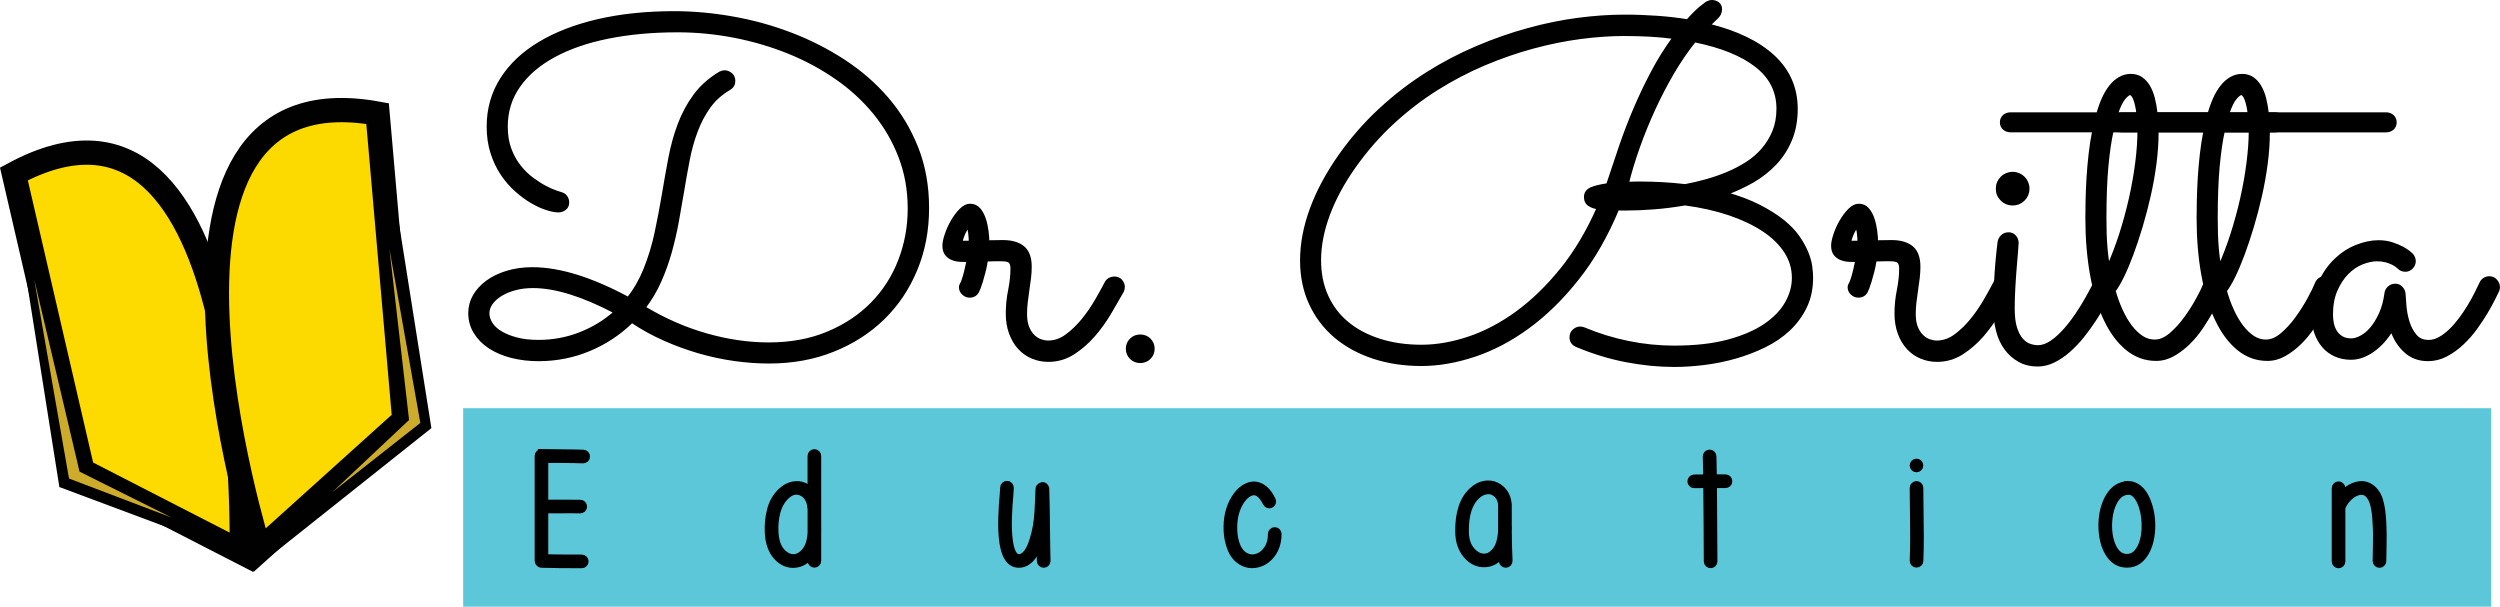 <?xml version="1.0" encoding="utf-8"?>
<!-- Generator: Adobe Illustrator 27.7.0, SVG Export Plug-In . SVG Version: 6.00 Build 0)  -->
<svg version="1.1" xmlns="http://www.w3.org/2000/svg" xmlns:xlink="http://www.w3.org/1999/xlink" x="0px" y="0px"
	 viewBox="0 0 685.16 166.26" enable-background="new 0 0 685.16 166.26" xml:space="preserve">
<g id="Layer_1">
	<g>
		<path stroke="#000000" stroke-miterlimit="10" d="M184.73,3.56c5.23,0,10.57,0.48,16.01,1.44c5.44,0.96,10.74,2.41,15.88,4.37
			c5.15,1.96,9.99,4.41,14.54,7.37c4.55,2.96,8.53,6.41,11.93,10.37c3.4,3.96,6.09,8.42,8.07,13.4c1.98,4.98,2.97,10.48,2.97,16.52
			c0,6.04-1.06,11.63-3.19,16.78c-2.13,5.15-5.1,9.59-8.93,13.33c-3.83,3.74-8.4,6.68-13.72,8.8c-5.32,2.13-11.16,3.19-17.54,3.19
			c-3.02,0-6.15-0.22-9.38-0.67c-3.23-0.45-6.46-1.14-9.7-2.07c-3.23-0.94-6.41-2.09-9.54-3.48c-3.13-1.38-6.11-3.03-8.96-4.94
			c-3.36,3.32-7.24,5.9-11.64,7.75c-4.4,1.85-9.05,2.77-13.94,2.77c-2.64,0-5.1-0.3-7.4-0.89c-2.3-0.59-4.29-1.45-5.96-2.55
			c-1.68-1.11-3-2.45-3.96-4.02c-0.96-1.57-1.44-3.32-1.44-5.23c0-1.66,0.41-3.21,1.24-4.66c0.83-1.44,2-2.72,3.51-3.83
			c1.51-1.11,3.32-1.98,5.42-2.62c2.1-0.64,4.41-0.96,6.92-0.96c7.4,0,16.16,2.72,26.28,8.17c1.87-2.34,3.4-4.98,4.59-7.91
			c1.32-3.27,2.35-6.64,3.09-10.11c0.74-3.47,1.4-6.92,1.98-10.37s1.17-6.8,1.79-10.08c0.62-3.27,1.47-6.36,2.55-9.25
			c1.08-2.89,2.51-5.54,4.27-7.94c1.76-2.4,4.07-4.45,6.92-6.16c0.42-0.21,0.81-0.32,1.15-0.32c0.59,0,1.16,0.21,1.69,0.64
			c0.53,0.43,0.8,1.02,0.8,1.79c0,0.89-0.4,1.57-1.21,2.04c-2.25,1.32-4.09,2.97-5.52,4.94c-1.43,1.98-2.61,4.2-3.54,6.67
			c-0.94,2.47-1.68,5.12-2.23,7.97c-0.55,2.85-1.08,5.83-1.59,8.93c-0.43,2.55-0.89,5.22-1.4,8.01c-0.51,2.79-1.15,5.55-1.91,8.29
			c-0.77,2.74-1.73,5.42-2.9,8.04c-1.17,2.62-2.61,5.03-4.31,7.24c0.08,0.04,0.14,0.07,0.16,0.1c0.02,0.02,0.07,0.05,0.16,0.1
			c5.4,3.23,11.01,5.68,16.84,7.34c5.83,1.66,11.52,2.49,17.1,2.49c6.04,0,11.45-1,16.23-3c4.78-2,8.84-4.69,12.15-8.07
			c3.32-3.38,5.85-7.32,7.59-11.83c1.74-4.51,2.62-9.27,2.62-14.29c0-5.1-0.85-9.86-2.55-14.26c-1.7-4.4-4.03-8.41-6.99-12.02
			c-2.96-3.61-6.46-6.83-10.53-9.63c-4.06-2.81-8.44-5.16-13.14-7.05c-4.7-1.89-9.63-3.34-14.8-4.34c-5.17-1-10.35-1.5-15.53-1.5
			c-6.98,0-13.34,0.59-19.11,1.75c-5.76,1.17-10.72,2.88-14.86,5.14c-4.15,2.25-7.37,5.02-9.66,8.29c-2.3,3.28-3.44,7-3.44,11.16
			c0,2.38,0.35,4.49,1.05,6.32c0.7,1.83,1.59,3.41,2.68,4.75c1.08,1.34,2.26,2.48,3.54,3.41c1.28,0.94,2.47,1.69,3.57,2.26
			c1.11,0.57,2.05,0.99,2.84,1.24c0.79,0.25,1.24,0.4,1.37,0.45c0.55,0.13,0.99,0.42,1.31,0.86c0.32,0.45,0.48,0.95,0.48,1.5
			c0,0.72-0.25,1.28-0.77,1.66c-0.51,0.38-1.06,0.57-1.66,0.57c-0.85,0-1.91-0.2-3.19-0.61c-1.28-0.4-2.63-1.02-4.05-1.85
			c-1.43-0.83-2.85-1.87-4.27-3.13c-1.43-1.25-2.71-2.73-3.86-4.43c-1.15-1.7-2.07-3.64-2.77-5.8s-1.05-4.57-1.05-7.21
			c0-4.81,1.22-9.13,3.67-12.98c2.44-3.85,5.9-7.11,10.37-9.79c4.47-2.68,9.81-4.74,16.04-6.19C170.2,4.29,177.12,3.56,184.73,3.56z
			 M168.78,85.53c-4.42-2.34-8.53-4.1-12.31-5.29c-3.79-1.19-7.25-1.79-10.4-1.79c-1.79,0-3.44,0.2-4.94,0.61
			c-1.51,0.4-2.82,0.95-3.92,1.63c-1.11,0.68-1.98,1.47-2.62,2.36c-0.64,0.89-0.96,1.83-0.96,2.81c0,0.94,0.29,1.87,0.86,2.81
			s1.45,1.76,2.62,2.49c1.17,0.72,2.63,1.32,4.37,1.79c1.74,0.47,3.78,0.7,6.12,0.7c4,0,7.81-0.71,11.45-2.14
			S165.93,88.09,168.78,85.53z"/>
		<path stroke="#000000" stroke-miterlimit="10" d="M270.27,71.18c-0.17,1.15-0.38,2.22-0.64,3.22c-0.26,1-0.5,1.87-0.73,2.62
			c-0.23,0.74-0.44,1.35-0.61,1.82c-0.17,0.47-0.28,0.72-0.32,0.77c-0.43,0.98-1.17,1.47-2.23,1.47c-0.6,0-1.15-0.22-1.66-0.67
			c-0.51-0.45-0.77-1.01-0.77-1.69c0-0.26,0.04-0.45,0.13-0.57c0.08-0.13,0.21-0.38,0.38-0.77c0.17-0.38,0.38-1.02,0.64-1.91
			c0.25-0.89,0.57-2.27,0.96-4.15c-0.72,0-1.47-0.02-2.23-0.06c-0.77-0.04-1.48-0.19-2.14-0.45s-1.2-0.66-1.63-1.21
			c-0.42-0.55-0.64-1.32-0.64-2.3c0-0.72,0.2-1.7,0.61-2.93c0.4-1.23,0.95-2.45,1.63-3.64c0.68-1.19,1.45-2.22,2.3-3.09
			c0.85-0.87,1.7-1.31,2.55-1.31c0.98,0,1.77,0.36,2.39,1.08c0.62,0.72,1.09,1.61,1.44,2.65c0.34,1.04,0.58,2.14,0.73,3.29
			c0.15,1.15,0.22,2.15,0.22,3c0.72,0,1.44-0.01,2.14-0.03c0.7-0.02,1.37-0.03,2.01-0.03c2.42,0,4.27,0.53,5.55,1.59
			c1.28,1.06,1.91,2.81,1.91,5.23c0,0.98-0.06,2-0.19,3.06c-0.13,1.06-0.28,2.16-0.45,3.29c-0.17,1.13-0.32,2.24-0.45,3.35
			c-0.13,1.11-0.19,2.19-0.19,3.25c0,1.53,0.21,2.8,0.64,3.79c0.42,1,0.96,1.8,1.59,2.39c0.64,0.6,1.32,1.01,2.04,1.24
			c0.72,0.23,1.38,0.35,1.98,0.35c1.83,0,3.55-0.59,5.17-1.79c1.62-1.19,3.1-2.63,4.47-4.31c1.36-1.68,2.58-3.46,3.67-5.33
			c1.08-1.87,1.99-3.51,2.71-4.91c0.21-0.38,0.51-0.68,0.89-0.89c0.38-0.21,0.79-0.32,1.21-0.32c0.77,0,1.36,0.25,1.79,0.73
			c0.42,0.49,0.64,1.03,0.64,1.63c0,0.43-0.09,0.81-0.26,1.15c-0.98,1.74-2.12,3.71-3.41,5.9c-1.3,2.19-2.77,4.24-4.43,6.16
			c-1.66,1.91-3.52,3.53-5.58,4.85c-2.06,1.32-4.33,1.98-6.79,1.98c-1.53,0-2.98-0.29-4.34-0.86c-1.36-0.57-2.54-1.4-3.54-2.49
			c-1-1.08-1.8-2.42-2.39-4.02c-0.6-1.59-0.89-3.39-0.89-5.39c0-2.13,0.21-4.24,0.64-6.35c0.42-2.11,0.64-4.11,0.64-6.03
			c0-0.81-0.18-1.41-0.54-1.82c-0.36-0.4-1.16-0.61-2.39-0.61c-0.6,0-1.24,0-1.95,0S271.08,71.14,270.27,71.18z M266,66.46
			c0-0.3-0.01-0.69-0.03-1.18c-0.02-0.49-0.06-0.97-0.13-1.44c-0.06-0.47-0.15-0.87-0.25-1.21c-0.11-0.34-0.22-0.51-0.35-0.51
			c-0.13,0-0.29,0.16-0.48,0.48c-0.19,0.32-0.39,0.7-0.61,1.15c-0.21,0.45-0.4,0.92-0.57,1.44c-0.17,0.51-0.3,0.94-0.38,1.28H266z"
			/>
		<path stroke="#000000" stroke-miterlimit="10" d="M315.95,95.55c0,0.98-0.33,1.8-0.99,2.46c-0.66,0.66-1.48,0.99-2.46,0.99
			c-0.98,0-1.8-0.33-2.46-0.99c-0.66-0.66-0.99-1.48-0.99-2.46c0-0.94,0.33-1.73,0.99-2.39c0.66-0.66,1.48-0.99,2.46-0.99
			c0.98,0,1.8,0.33,2.46,0.99C315.62,93.82,315.95,94.61,315.95,95.55z"/>
		<path stroke="#000000" stroke-miterlimit="10" d="M472.75,53.06c3.66,1.02,6.77,2.19,9.34,3.51c2.57,1.32,4.74,2.69,6.51,4.11
			c1.76,1.43,3.16,2.88,4.18,4.37c1.02,1.49,1.81,2.91,2.36,4.27c0.55,1.36,0.9,2.63,1.05,3.8c0.15,1.17,0.22,2.16,0.22,2.97
			c0,2.98-0.56,5.63-1.69,7.97s-2.65,4.4-4.56,6.19s-4.14,3.3-6.67,4.53c-2.53,1.23-5.18,2.24-7.94,3.03
			c-2.77,0.79-5.59,1.36-8.48,1.72c-2.89,0.36-5.64,0.54-8.23,0.54c-4.21,0-8.56-0.43-13.04-1.28c-4.49-0.85-9.03-2.23-13.62-4.15
			c-1.02-0.42-1.53-1.17-1.53-2.23c0-0.72,0.25-1.31,0.77-1.75c0.51-0.45,1.06-0.67,1.66-0.67c0.3,0,0.62,0.06,0.96,0.19
			c3.96,1.66,8.02,2.91,12.19,3.76c4.17,0.85,8.36,1.28,12.57,1.28c5.74,0,10.67-0.55,14.8-1.66c4.12-1.11,7.52-2.56,10.18-4.37
			c2.66-1.81,4.62-3.85,5.9-6.12c1.28-2.27,1.91-4.58,1.91-6.92c0-2.59-0.71-5-2.14-7.21c-1.43-2.21-3.45-4.19-6.06-5.93
			c-2.62-1.74-5.75-3.23-9.41-4.47c-3.66-1.23-7.72-2.15-12.18-2.74c-2.94,0.51-5.79,0.87-8.55,1.08c-2.76,0.21-5.32,0.32-7.65,0.32
			h-1.47c-0.3,0-0.57-0.02-0.83-0.06c-3.06,7.36-6.71,13.72-10.94,19.07c-4.23,5.36-8.74,9.79-13.52,13.3
			c-4.78,3.51-9.7,6.1-14.74,7.78s-9.88,2.52-14.51,2.52c-4.81,0-9.22-0.67-13.24-2.01c-4.02-1.34-7.47-3.24-10.37-5.71
			c-2.89-2.47-5.15-5.45-6.76-8.96c-1.62-3.51-2.42-7.43-2.42-11.77c0-4.51,0.88-9.18,2.65-14c1.76-4.83,4.39-9.73,7.88-14.7
			c3.32-4.68,7-8.88,11.04-12.6c4.04-3.72,8.28-6.99,12.73-9.79c4.44-2.81,9.03-5.21,13.75-7.21c4.72-2,9.41-3.64,14.07-4.91
			c4.66-1.28,9.21-2.2,13.65-2.78c4.44-0.57,8.62-0.86,12.54-0.86c3.19,0,6.23,0.11,9.12,0.32c2.89,0.21,5.66,0.53,8.29,0.96
			c1.53-1.7,2.76-2.92,3.7-3.67c0.94-0.74,1.47-1.16,1.6-1.24c0.51-0.26,0.96-0.38,1.34-0.38c0.6,0,1.13,0.17,1.59,0.51
			c0.47,0.34,0.7,0.83,0.7,1.47c0,0.85-0.3,1.56-0.89,2.14s-1.4,1.35-2.42,2.33c7.78,1.91,13.74,4.8,17.86,8.64
			c4.12,3.85,6.19,8.6,6.19,14.26c0,3.1-0.51,5.89-1.53,8.36c-1.02,2.47-2.41,4.64-4.18,6.51c-1.76,1.87-3.83,3.5-6.19,4.88
			C477.88,50.97,475.38,52.13,472.75,53.06z M458.97,10.2c-2.17-0.3-4.4-0.51-6.7-0.64c-2.29-0.13-4.7-0.19-7.21-0.19
			c-3.74,0-7.72,0.28-11.93,0.83c-4.21,0.55-8.53,1.43-12.95,2.62c-4.42,1.19-8.88,2.73-13.36,4.62c-4.49,1.89-8.85,4.17-13.08,6.83
			c-4.23,2.66-8.26,5.75-12.09,9.28c-3.83,3.53-7.31,7.51-10.46,11.93c-3.19,4.51-5.59,8.95-7.21,13.33
			c-1.62,4.38-2.42,8.55-2.42,12.5c0,3.7,0.67,7.02,2.01,9.95c1.34,2.93,3.24,5.41,5.71,7.43c2.47,2.02,5.42,3.57,8.87,4.66
			c3.44,1.08,7.25,1.63,11.42,1.63c4.17,0,8.51-0.75,13.01-2.26c4.51-1.51,8.91-3.83,13.2-6.95c4.29-3.13,8.38-7.08,12.25-11.87
			c3.87-4.78,7.25-10.47,10.14-17.06c-0.77,0-1.55-0.22-2.36-0.67c-0.81-0.45-1.21-1.16-1.21-2.14c0-1.02,0.49-1.75,1.47-2.2
			c0.98-0.45,2.51-0.82,4.59-1.12c1.15-3.49,2.32-6.97,3.51-10.46c1.19-3.49,2.51-6.93,3.96-10.33c1.45-3.4,3.04-6.75,4.79-10.05
			C454.65,16.57,456.67,13.34,458.97,10.2z M461.84,50.96c1.87-0.34,3.79-0.79,5.77-1.34c1.98-0.55,3.91-1.22,5.81-2.01
			c1.89-0.79,3.69-1.72,5.39-2.81s3.18-2.36,4.43-3.83c1.25-1.47,2.25-3.11,3-4.94c0.74-1.83,1.12-3.91,1.12-6.25
			c0-4.76-1.98-8.7-5.93-11.8c-3.96-3.1-9.63-5.4-17.03-6.89c-2.13,2.64-4.12,5.55-6,8.74c-1.87,3.19-3.59,6.5-5.17,9.92
			c-1.57,3.42-2.99,6.89-4.24,10.4c-1.25,3.51-2.29,6.9-3.09,10.17c0.85-0.04,1.64-0.06,2.36-0.06c0.72,0,1.34,0,1.85,0
			c1.66,0,3.46,0.05,5.42,0.16C457.48,50.52,459.59,50.7,461.84,50.96z"/>
		<path stroke="#000000" stroke-miterlimit="10" d="M513.83,71.18c-0.17,1.15-0.38,2.22-0.64,3.22c-0.25,1-0.5,1.87-0.73,2.62
			c-0.23,0.74-0.44,1.35-0.61,1.82c-0.17,0.47-0.28,0.72-0.32,0.77c-0.43,0.98-1.17,1.47-2.23,1.47c-0.6,0-1.15-0.22-1.66-0.67
			c-0.51-0.45-0.77-1.01-0.77-1.69c0-0.26,0.04-0.45,0.13-0.57c0.08-0.13,0.21-0.38,0.38-0.77c0.17-0.38,0.38-1.02,0.64-1.91
			c0.25-0.89,0.57-2.27,0.96-4.15c-0.72,0-1.47-0.02-2.23-0.06c-0.77-0.04-1.48-0.19-2.14-0.45s-1.2-0.66-1.63-1.21
			c-0.42-0.55-0.64-1.32-0.64-2.3c0-0.72,0.2-1.7,0.61-2.93c0.4-1.23,0.95-2.45,1.63-3.64c0.68-1.19,1.45-2.22,2.3-3.09
			c0.85-0.87,1.7-1.31,2.55-1.31c0.98,0,1.78,0.36,2.39,1.08c0.62,0.72,1.09,1.61,1.44,2.65c0.34,1.04,0.58,2.14,0.73,3.29
			c0.15,1.15,0.22,2.15,0.22,3c0.72,0,1.44-0.01,2.14-0.03c0.7-0.02,1.37-0.03,2.01-0.03c2.42,0,4.27,0.53,5.55,1.59
			c1.28,1.06,1.91,2.81,1.91,5.23c0,0.98-0.06,2-0.19,3.06c-0.13,1.06-0.28,2.16-0.45,3.29c-0.17,1.13-0.32,2.24-0.45,3.35
			c-0.13,1.11-0.19,2.19-0.19,3.25c0,1.53,0.21,2.8,0.64,3.79c0.42,1,0.96,1.8,1.59,2.39c0.64,0.6,1.32,1.01,2.04,1.24
			c0.72,0.23,1.38,0.35,1.98,0.35c1.83,0,3.55-0.59,5.17-1.79c1.62-1.19,3.1-2.63,4.47-4.31c1.36-1.68,2.58-3.46,3.67-5.33
			c1.08-1.87,1.99-3.51,2.71-4.91c0.21-0.38,0.51-0.68,0.89-0.89c0.38-0.21,0.79-0.32,1.21-0.32c0.76,0,1.36,0.25,1.79,0.73
			c0.42,0.49,0.64,1.03,0.64,1.63c0,0.43-0.09,0.81-0.26,1.15c-0.98,1.74-2.12,3.71-3.41,5.9c-1.3,2.19-2.78,4.24-4.43,6.16
			c-1.66,1.91-3.52,3.53-5.58,4.85c-2.06,1.32-4.33,1.98-6.79,1.98c-1.53,0-2.98-0.29-4.34-0.86c-1.36-0.57-2.54-1.4-3.54-2.49
			c-1-1.08-1.8-2.42-2.39-4.02s-0.89-3.39-0.89-5.39c0-2.13,0.21-4.24,0.64-6.35c0.42-2.11,0.64-4.11,0.64-6.03
			c0-0.81-0.18-1.41-0.54-1.82c-0.36-0.4-1.16-0.61-2.39-0.61c-0.6,0-1.24,0-1.95,0C515.39,71.12,514.64,71.14,513.83,71.18z
			 M509.56,66.46c0-0.3-0.01-0.69-0.03-1.18c-0.02-0.49-0.06-0.97-0.13-1.44c-0.06-0.47-0.15-0.87-0.25-1.21
			c-0.11-0.34-0.22-0.51-0.35-0.51c-0.13,0-0.29,0.16-0.48,0.48s-0.39,0.7-0.61,1.15c-0.21,0.45-0.4,0.92-0.57,1.44
			s-0.3,0.94-0.38,1.28H509.56z"/>
		<path stroke="#000000" stroke-miterlimit="10" d="M578.1,76.98c-0.45-0.51-1.01-0.76-1.69-0.76c-0.47,0-0.89,0.11-1.27,0.35
			c-0.39,0.23-0.69,0.56-0.9,0.99c-0.11,0.22-0.23,0.45-0.34,0.67c-1.21,2.37-2.44,4.54-3.68,6.5c-1.36,2.15-2.71,3.99-4.05,5.52
			c-1.34,1.53-2.65,2.72-3.92,3.57c-1.28,0.85-2.51,1.28-3.7,1.28c-0.72,0-1.48-0.13-2.27-0.39c-0.78-0.25-1.53-0.76-2.23-1.53
			c-0.7-0.76-1.27-1.83-1.72-3.22c-0.45-1.38-0.67-3.2-0.67-5.45c0-1.66,0.05-3.48,0.16-5.45c0.11-1.98,0.23-3.85,0.38-5.62
			c0.15-1.76,0.28-3.28,0.38-4.56c0.11-1.28,0.16-2.04,0.16-2.3c0-0.63-0.21-1.2-0.63-1.69c-0.43-0.49-0.96-0.73-1.6-0.73
			c-0.72,0-1.31,0.22-1.75,0.67c-0.45,0.45-0.72,0.97-0.8,1.56c-0.45,3.59-0.77,7.19-0.95,10.8c-0.14,2.5-0.2,5-0.2,7.51
			c0,0.76,0.03,1.51,0.09,2.23c0.12,1.3,0.34,2.54,0.65,3.73c0.48,1.85,1.23,3.46,2.23,4.82c1,1.36,2.22,2.45,3.67,3.25
			c1.44,0.81,3.12,1.22,5.04,1.22c1.48,0,2.95-0.37,4.4-1.09c1.44-0.72,2.82-1.67,4.14-2.84s2.57-2.48,3.74-3.95
			c1.16-1.47,2.24-2.95,3.22-4.44c0.65-1,1.27-1.99,1.83-2.95c0.27-0.47,0.53-0.93,0.78-1.38c0.77-1.41,1.41-2.6,1.92-3.58
			c0.17-0.29,0.25-0.65,0.25-1.08C578.77,78.05,578.55,77.49,578.1,76.98z"/>
		<path stroke="#000000" stroke-miterlimit="10" d="M555.71,51.71c0,1.15-0.4,2.12-1.2,2.91c-0.8,0.8-1.77,1.2-2.92,1.2
			s-2.12-0.4-2.91-1.2c-0.8-0.79-1.2-1.76-1.2-2.91c0-0.58,0.1-1.11,0.31-1.61c0.21-0.5,0.51-0.93,0.89-1.31
			c0.37-0.38,0.81-0.67,1.31-0.88s1.03-0.32,1.6-0.32c0.58,0,1.11,0.11,1.61,0.32s0.93,0.5,1.31,0.88s0.67,0.81,0.88,1.31
			C555.6,50.6,555.71,51.13,555.71,51.71z"/>
		<path stroke="#000000" stroke-miterlimit="10" d="M625.85,33.54c0,0.68-0.23,1.22-0.7,1.63c-0.47,0.4-1.04,0.61-1.72,0.61h-32.34
			v0.7c0,2.59-0.19,5.36-0.57,8.29c-0.38,2.93-0.9,5.86-1.56,8.77c-0.66,2.91-1.4,5.75-2.23,8.52c-0.83,2.76-1.68,5.32-2.55,7.65
			c-0.87,2.34-1.73,4.37-2.58,6.09c-0.85,1.72-1.62,3.01-2.3,3.86c0.55,1.96,1.21,3.77,1.98,5.45c0.77,1.68,1.63,3.15,2.58,4.4
			c0.96,1.25,1.99,2.24,3.09,2.97c1.11,0.72,2.3,1.08,3.57,1.08c1.49,0,2.97-0.63,4.43-1.88c1.47-1.25,2.83-2.74,4.08-4.47
			c1.25-1.72,2.36-3.47,3.32-5.23c0.96-1.76,1.65-3.18,2.07-4.24c0.42-1.02,1.17-1.53,2.23-1.53c0.72,0,1.31,0.25,1.75,0.77
			c0.45,0.51,0.67,1.06,0.67,1.66c0,0.3-0.06,0.6-0.19,0.89c-0.13,0.3-0.44,0.98-0.92,2.04c-0.49,1.06-1.13,2.3-1.91,3.7
			c-0.79,1.4-1.7,2.88-2.74,4.43c-1.04,1.55-2.21,2.97-3.51,4.24c-1.3,1.28-2.69,2.34-4.18,3.19c-1.49,0.85-3.06,1.28-4.72,1.28
			c-2.93,0-5.57-0.96-7.91-2.87c-2.34-1.91-4.33-4.59-5.96-8.04c-1.64-3.44-2.88-7.53-3.73-12.25c-0.85-4.72-1.28-9.89-1.28-15.5
			c0-1.4,0.02-3.05,0.06-4.94c0.04-1.89,0.13-3.89,0.25-6c0.13-2.11,0.32-4.27,0.57-6.51s0.59-4.41,1.02-6.54h-22.9
			c-0.68,0-1.25-0.2-1.72-0.61c-0.47-0.4-0.7-0.95-0.7-1.63c0-0.68,0.23-1.22,0.7-1.63c0.47-0.4,1.04-0.61,1.72-0.61h23.99
			c0.42-1.53,0.93-2.93,1.5-4.21c0.57-1.28,1.23-2.38,1.98-3.32c0.74-0.94,1.57-1.67,2.49-2.2c0.91-0.53,1.92-0.8,3.03-0.8
			c1.06,0,1.99,0.27,2.77,0.8c0.79,0.53,1.46,1.27,2.01,2.2c0.55,0.94,0.99,2.04,1.31,3.32c0.32,1.28,0.56,2.68,0.73,4.21h32.6
			c0.68,0,1.25,0.2,1.72,0.61C625.61,32.32,625.85,32.86,625.85,33.54z M577.81,73.29c1.28-2.81,2.43-5.84,3.48-9.09
			c1.04-3.25,1.93-6.54,2.68-9.86c0.74-3.32,1.32-6.57,1.72-9.76c0.4-3.19,0.61-6.12,0.61-8.8h-7.53c-0.6,2.64-1.07,5.9-1.43,9.79
			c-0.36,3.89-0.54,8.62-0.54,14.19c0,3.1,0.08,5.71,0.26,7.81C577.22,69.68,577.47,71.59,577.81,73.29z M583.75,25.57
			c-0.38,0-0.94,0.41-1.66,1.24c-0.72,0.83-1.45,2.33-2.17,4.5h6.12c-0.21-1.79-0.52-3.19-0.92-4.21
			C584.71,26.08,584.26,25.57,583.75,25.57z"/>
		<path stroke="#000000" stroke-miterlimit="10" d="M656.34,33.54c0,0.68-0.23,1.22-0.7,1.63c-0.47,0.4-1.04,0.61-1.72,0.61h-32.34
			v0.7c0,2.59-0.19,5.36-0.57,8.29c-0.38,2.93-0.9,5.86-1.56,8.77c-0.66,2.91-1.4,5.75-2.23,8.52c-0.83,2.76-1.68,5.32-2.55,7.65
			c-0.87,2.34-1.73,4.37-2.58,6.09c-0.85,1.72-1.62,3.01-2.3,3.86c0.55,1.96,1.21,3.77,1.98,5.45c0.77,1.68,1.63,3.15,2.58,4.4
			c0.96,1.25,1.99,2.24,3.09,2.97c1.11,0.72,2.3,1.08,3.57,1.08c1.49,0,2.97-0.63,4.43-1.88c1.47-1.25,2.83-2.74,4.08-4.47
			c1.25-1.72,2.36-3.47,3.32-5.23c0.96-1.76,1.65-3.18,2.07-4.24c0.42-1.02,1.17-1.53,2.23-1.53c0.72,0,1.31,0.25,1.75,0.77
			c0.45,0.51,0.67,1.06,0.67,1.66c0,0.3-0.06,0.6-0.19,0.89c-0.13,0.3-0.44,0.98-0.92,2.04c-0.49,1.06-1.13,2.3-1.91,3.7
			c-0.79,1.4-1.7,2.88-2.74,4.43c-1.04,1.55-2.21,2.97-3.51,4.24c-1.3,1.28-2.69,2.34-4.18,3.19c-1.49,0.85-3.06,1.28-4.72,1.28
			c-2.93,0-5.57-0.96-7.91-2.87c-2.34-1.91-4.33-4.59-5.96-8.04c-1.64-3.44-2.88-7.53-3.73-12.25c-0.85-4.72-1.28-9.89-1.28-15.5
			c0-1.4,0.02-3.05,0.06-4.94c0.04-1.89,0.13-3.89,0.25-6c0.13-2.11,0.32-4.27,0.57-6.51s0.59-4.41,1.02-6.54h-22.9
			c-0.68,0-1.25-0.2-1.72-0.61c-0.47-0.4-0.7-0.95-0.7-1.63c0-0.68,0.23-1.22,0.7-1.63c0.47-0.4,1.04-0.61,1.72-0.61h23.99
			c0.42-1.53,0.93-2.93,1.5-4.21c0.57-1.28,1.23-2.38,1.98-3.32c0.74-0.94,1.57-1.67,2.49-2.2c0.91-0.53,1.92-0.8,3.03-0.8
			c1.06,0,1.99,0.27,2.77,0.8c0.79,0.53,1.46,1.27,2.01,2.2c0.55,0.94,0.99,2.04,1.31,3.32c0.32,1.28,0.56,2.68,0.73,4.21h32.6
			c0.68,0,1.25,0.2,1.72,0.61C656.11,32.32,656.34,32.86,656.34,33.54z M608.31,73.29c1.28-2.81,2.43-5.84,3.48-9.09
			c1.04-3.25,1.93-6.54,2.68-9.86c0.74-3.32,1.32-6.57,1.72-9.76c0.4-3.19,0.61-6.12,0.61-8.8h-7.53c-0.6,2.64-1.07,5.9-1.43,9.79
			c-0.36,3.89-0.54,8.62-0.54,14.19c0,3.1,0.08,5.71,0.26,7.81C607.71,69.68,607.96,71.59,608.31,73.29z M614.24,25.57
			c-0.38,0-0.94,0.41-1.66,1.24c-0.72,0.83-1.45,2.33-2.17,4.5h6.12c-0.21-1.79-0.52-3.19-0.92-4.21
			C615.2,26.08,614.75,25.57,614.24,25.57z"/>
		<path stroke="#000000" stroke-miterlimit="10" d="M684.47,79.6c-0.17,0.34-0.52,1.05-1.05,2.14c-0.53,1.08-1.21,2.33-2.04,3.73
			c-0.83,1.4-1.8,2.87-2.9,4.4c-1.11,1.53-2.34,2.93-3.7,4.21c-1.36,1.28-2.83,2.33-4.4,3.16s-3.23,1.24-4.98,1.24
			c-2.47,0-4.54-0.79-6.22-2.36c-1.68-1.57-2.9-3.55-3.67-5.93c-1.45,2.42-3.17,4.35-5.17,5.77c-2,1.43-4,2.14-6,2.14
			c-1.57,0-3-0.29-4.27-0.86c-1.28-0.57-2.36-1.38-3.25-2.42c-0.89-1.04-1.58-2.26-2.07-3.67c-0.49-1.4-0.73-2.93-0.73-4.59
			c0-3.32,0.56-6.24,1.69-8.77c1.13-2.53,2.56-4.65,4.31-6.35c1.74-1.7,3.67-2.98,5.77-3.83c2.11-0.85,4.14-1.28,6.09-1.28
			c1.32,0,2.53,0.18,3.64,0.54c1.11,0.36,2.05,0.76,2.84,1.18c0.79,0.43,1.39,0.82,1.82,1.18c0.42,0.36,0.66,0.56,0.7,0.61
			c0.47,0.55,0.7,1.13,0.7,1.72c0,0.64-0.23,1.2-0.7,1.69c-0.47,0.49-1.02,0.73-1.66,0.73c-0.68,0-1.25-0.23-1.72-0.7
			c-0.09-0.08-0.28-0.24-0.57-0.48c-0.3-0.23-0.7-0.48-1.21-0.73c-0.51-0.26-1.12-0.48-1.82-0.67c-0.7-0.19-1.5-0.29-2.39-0.29
			c-1.32,0-2.72,0.3-4.21,0.89c-1.49,0.6-2.85,1.52-4.08,2.77c-1.23,1.25-2.26,2.83-3.09,4.72c-0.83,1.89-1.24,4.14-1.24,6.73
			c0,0.81,0.08,1.63,0.25,2.46c0.17,0.83,0.47,1.58,0.89,2.26c0.42,0.68,1,1.23,1.72,1.66c0.72,0.43,1.62,0.64,2.68,0.64
			c0.77,0,1.65-0.25,2.65-0.77c1-0.51,1.96-1.3,2.87-2.36c0.91-1.06,1.74-2.4,2.49-4.02c0.74-1.62,1.26-3.53,1.56-5.74
			c0.08-0.6,0.36-1.09,0.83-1.5c0.47-0.4,1.02-0.61,1.66-0.61c0.59,0,1.12,0.23,1.56,0.7c0.45,0.47,0.69,1,0.73,1.59
			c0.04,0.81,0.13,1.94,0.25,3.41c0.13,1.47,0.41,2.92,0.86,4.37c0.45,1.45,1.12,2.7,2.01,3.76c0.89,1.06,2.13,1.59,3.7,1.59
			c1.02,0,2.03-0.28,3.03-0.83c1-0.55,1.98-1.29,2.93-2.2c0.96-0.91,1.87-1.96,2.74-3.12c0.87-1.17,1.67-2.35,2.39-3.54
			c0.72-1.19,1.36-2.34,1.91-3.44c0.55-1.11,1.02-2.06,1.4-2.87c0.21-0.47,0.52-0.83,0.92-1.08c0.4-0.26,0.84-0.38,1.31-0.38
			c0.72,0,1.31,0.27,1.75,0.8c0.45,0.53,0.67,1.1,0.67,1.69C684.66,79.01,684.6,79.3,684.47,79.6z"/>
	</g>
</g>
<g id="Layer_2">
	<rect x="126.94" y="111.88" fill="#5BC7D8" width="555.82" height="54.39"/>
	<g>
		<path stroke="#000000" stroke-width="2" stroke-miterlimit="10" d="M148.42,124.08c1.25,0.03,3.14,0.05,5.68,0.06
			c2.54,0.02,4.46,0.05,5.77,0.11c0.23,0,0.43,0.09,0.59,0.26c0.16,0.17,0.24,0.39,0.24,0.63c0,0.25-0.09,0.45-0.26,0.61
			c-0.17,0.16-0.39,0.24-0.65,0.24c-1.28-0.06-3.1-0.09-5.46-0.11c-2.37-0.01-4.06-0.02-5.07-0.02v12.06
			c1.1,0.03,2.74,0.04,4.9,0.02c2.16-0.01,3.78-0.01,4.86,0.02c0.26,0,0.47,0.09,0.63,0.26c0.16,0.17,0.24,0.39,0.24,0.63
			c0,0.25-0.09,0.45-0.26,0.61c-0.17,0.16-0.38,0.24-0.61,0.24c-1.1-0.03-2.74-0.04-4.9-0.02c-2.16,0.02-3.78,0.01-4.86-0.02v13.24
			c2.58,0.06,5.98,0.09,10.19,0.09c0.23,0,0.44,0.09,0.61,0.26c0.17,0.17,0.26,0.38,0.26,0.61s-0.09,0.43-0.26,0.61
			c-0.17,0.17-0.38,0.26-0.61,0.26c-4.56,0-8.25-0.04-11.06-0.13c-0.2,0-0.38-0.07-0.54-0.22c-0.16-0.15-0.25-0.32-0.28-0.52
			c-0.03-0.09-0.04-0.19-0.04-0.31V125v-0.04v-0.04c0-0.23,0.09-0.43,0.26-0.59c0.17-0.16,0.38-0.24,0.61-0.24H148.42z"/>
		<path stroke="#000000" stroke-width="2" stroke-miterlimit="10" d="M222.32,134.71v-9.75c0-0.23,0.09-0.44,0.26-0.61
			c0.17-0.17,0.38-0.26,0.61-0.26c0.23,0,0.44,0.09,0.61,0.26c0.17,0.17,0.26,0.38,0.26,0.61v19.42c0.03,0.55,0.03,1.09,0,1.61v7.71
			c0,0.23-0.09,0.44-0.26,0.61c-0.17,0.17-0.38,0.26-0.61,0.26c-0.23,0-0.44-0.09-0.61-0.26c-0.17-0.17-0.26-0.38-0.26-0.61v-1.87
			c-1.16,1.68-2.66,2.61-4.49,2.79c-1.86,0.14-3.49-0.56-4.9-2.11c-1.41-1.55-2.18-3.71-2.33-6.47c-0.12-2.15,0.09-4.24,0.61-6.27
			c0.52-2,1.48-3.67,2.87-5.01c0.99-0.96,2.06-1.55,3.22-1.79c1.16-0.23,2.22-0.12,3.18,0.35
			C221.19,133.66,221.8,134.13,222.32,134.71z M222.24,138.98c-0.06-0.96-0.32-1.8-0.78-2.53c-0.46-0.73-1.03-1.23-1.7-1.52
			c-1.48-0.72-2.96-0.38-4.44,1.05c-1.16,1.13-1.97,2.58-2.44,4.35c-0.46,1.77-0.64,3.64-0.52,5.62c0.15,2.35,0.75,4.12,1.83,5.29
			c1.07,1.18,2.25,1.72,3.53,1.63c1.16-0.12,2.19-0.75,3.09-1.92c0.9-1.16,1.41-2.82,1.52-4.96v-1.52v-0.04v-0.04v-5.05
			C222.26,139.21,222.24,139.09,222.24,138.98z"/>
		<path stroke="#000000" stroke-width="2" stroke-miterlimit="10" d="M276.85,133.71c0,0.29-0.04,0.97-0.13,2.05l-0.22,2.57
			c-0.17,2.61-0.23,4.86-0.17,6.75c0.09,2.53,0.38,4.47,0.87,5.83c0.52,1.34,1.23,1.99,2.13,1.96c0.78-0.03,1.51-0.48,2.18-1.35
			c0.64-0.84,1.19-2.03,1.65-3.57c0.75-2.35,1.2-4.92,1.35-7.71c0.03-0.55,0.07-1.35,0.13-2.4c0.03-1.07,0.06-1.86,0.09-2.35
			c0-0.09,0.01-0.26,0.02-0.52c0.01-0.26,0.02-0.45,0.02-0.57c0-0.2,0.01-0.35,0.04-0.44v-0.13c0.03-0.09,0.06-0.16,0.09-0.22
			c0.26-0.29,0.49-0.45,0.7-0.48c0.38-0.06,0.65,0.09,0.83,0.44l0.13,0.3v0.09v0.09c0.09,2.32,0.15,5.68,0.2,10.06
			s0.09,7.58,0.15,9.58c0,0.26-0.08,0.48-0.24,0.65c-0.16,0.17-0.36,0.26-0.61,0.26c-0.25,0-0.46-0.08-0.63-0.24
			c-0.17-0.16-0.26-0.35-0.26-0.59c-0.06-1.68-0.1-3.7-0.13-6.05c-0.06,0.26-0.13,0.51-0.22,0.74c-0.52,1.71-1.16,3.08-1.92,4.09
			c-1.02,1.31-2.18,1.99-3.48,2.05c-1.74,0.09-3.02-0.94-3.83-3.09c-0.58-1.54-0.91-3.67-1-6.4c-0.06-1.92,0-4.21,0.17-6.88
			l0.22-2.57c0.09-1.07,0.13-1.76,0.13-2.05c0-0.23,0.09-0.43,0.28-0.59c0.19-0.16,0.4-0.24,0.63-0.24s0.43,0.09,0.59,0.28
			C276.76,133.27,276.85,133.48,276.85,133.71z"/>
		<path stroke="#000000" stroke-width="2" stroke-miterlimit="10" d="M347.09,137.85c-0.7-1.42-1.47-2.37-2.31-2.83
			c-0.67-0.35-1.38-0.38-2.13-0.09c-0.78,0.32-1.54,0.94-2.26,1.87c-0.7,0.93-1.25,2.02-1.66,3.27c-0.41,1.25-0.62,2.64-0.65,4.18
			c-0.03,1.57,0.13,2.98,0.48,4.22c0.49,1.77,1.27,3.01,2.33,3.72c1.06,0.71,2.16,0.92,3.29,0.63c1.19-0.26,2.21-0.97,3.05-2.13
			c0.84-1.16,1.26-2.61,1.26-4.35c0-0.23,0.09-0.44,0.26-0.61c0.17-0.17,0.38-0.26,0.61-0.26c0.23,0,0.44,0.09,0.61,0.26
			c0.17,0.17,0.26,0.38,0.26,0.61c0,2.12-0.54,3.92-1.61,5.4c-1.07,1.48-2.41,2.41-4.01,2.79c-1.68,0.41-3.24,0.12-4.68-0.85
			s-2.45-2.56-3.03-4.77c-0.41-1.36-0.59-2.92-0.57-4.66c0.03-1.74,0.28-3.31,0.74-4.7c0.46-1.45,1.13-2.74,2-3.88
			c0.87-1.13,1.84-1.92,2.92-2.35c1.25-0.52,2.45-0.46,3.61,0.17c1.16,0.61,2.18,1.8,3.05,3.57c0.12,0.23,0.13,0.46,0.04,0.68
			c-0.09,0.22-0.24,0.38-0.46,0.5c-0.22,0.12-0.44,0.13-0.65,0.04S347.2,138.05,347.09,137.85z"/>
		<path stroke="#000000" stroke-width="2" stroke-miterlimit="10" d="M413.32,138.93v5.23c0.03,0.09,0.04,0.17,0.04,0.26
			c0,0.38-0.02,0.75-0.04,1.13c0.03,3.08,0.1,5.79,0.22,8.14c0,0.23-0.08,0.44-0.24,0.63c-0.16,0.19-0.36,0.28-0.59,0.28
			c-0.23,0-0.44-0.08-0.63-0.24c-0.19-0.16-0.28-0.35-0.28-0.59l-0.09-2.31c-1.25,2.03-2.95,3.03-5.09,3
			c-1.83-0.03-3.41-0.86-4.75-2.48s-2.02-3.72-2.05-6.27c-0.06-5.2,1.22-8.96,3.83-11.28c0.99-0.9,2.07-1.45,3.24-1.66
			c1.18-0.2,2.24-0.06,3.2,0.44c0.87,0.41,1.59,1.02,2.16,1.85c0.57,0.83,0.91,1.78,1.02,2.85c0.03,0.09,0.04,0.17,0.04,0.26v0.35
			v0.17v0.17V138.93z M411.58,138.89v-0.09v-0.09v-0.09v-0.04c-0.03-0.93-0.25-1.72-0.65-2.37s-0.93-1.12-1.57-1.42
			c-0.58-0.35-1.3-0.44-2.16-0.28c-0.86,0.16-1.66,0.57-2.42,1.24c-2.21,1.97-3.28,5.3-3.22,9.97c0.03,2.15,0.57,3.85,1.61,5.09
			c1.05,1.25,2.21,1.89,3.48,1.92c1.19,0.03,2.27-0.54,3.24-1.72s1.53-3,1.68-5.47V138.89z"/>
		<path stroke="#000000" stroke-width="2" stroke-miterlimit="10" d="M467.8,132.75c-1.6,0.03-2.76,0.04-3.48,0.04
			c-0.23,0-0.44-0.09-0.61-0.26c-0.17-0.17-0.26-0.38-0.26-0.61c0-0.23,0.09-0.44,0.26-0.61s0.38-0.26,0.61-0.26
			c0.73,0,1.89-0.01,3.48-0.04c-0.03-2.09-0.07-4.05-0.13-5.88c0-0.26,0.08-0.48,0.24-0.65c0.16-0.17,0.36-0.26,0.61-0.26
			c0.25,0,0.46,0.08,0.63,0.24s0.26,0.36,0.26,0.59c0.06,1.86,0.1,3.85,0.13,5.97c1.31-0.03,2.44-0.03,3.4,0
			c0.23,0,0.43,0.09,0.59,0.26c0.16,0.17,0.24,0.39,0.24,0.63c0,0.25-0.09,0.45-0.26,0.61c-0.17,0.16-0.39,0.24-0.65,0.24h-3.31
			c0.03,2.03,0.05,5.42,0.07,10.15c0.01,4.73,0.04,8.38,0.07,10.93c0,0.23-0.08,0.44-0.24,0.61c-0.16,0.17-0.36,0.26-0.61,0.26
			c-0.25,0-0.46-0.08-0.63-0.24c-0.17-0.16-0.26-0.37-0.26-0.63c-0.03-2.53-0.05-6.15-0.06-10.89
			C467.85,138.21,467.83,134.81,467.8,132.75z"/>
		<path stroke="#000000" stroke-width="2" stroke-miterlimit="10" d="M525.85,126.96c0.17,0.17,0.26,0.38,0.26,0.61
			s-0.09,0.44-0.26,0.61c-0.17,0.17-0.38,0.26-0.61,0.26c-0.23,0-0.44-0.09-0.61-0.26c-0.17-0.17-0.26-0.38-0.26-0.61
			s0.09-0.44,0.26-0.61c0.17-0.17,0.38-0.26,0.61-0.26C525.48,126.7,525.68,126.78,525.85,126.96z M526.11,133.71
			c0,1.48,0.02,3.59,0.07,6.31c0.04,2.73,0.07,5.2,0.07,7.42s-0.04,4.32-0.13,6.29c0,0.23-0.09,0.43-0.26,0.59
			c-0.17,0.16-0.39,0.24-0.63,0.24c-0.25,0-0.45-0.09-0.61-0.26c-0.16-0.17-0.24-0.39-0.24-0.65c0.09-1.95,0.13-4.03,0.13-6.25
			c0-2.22-0.02-4.69-0.06-7.4c-0.04-2.71-0.07-4.81-0.07-6.29c0-0.23,0.09-0.44,0.26-0.61c0.17-0.17,0.38-0.26,0.61-0.26
			c0.23,0,0.43,0.09,0.61,0.26C526.03,133.27,526.11,133.48,526.11,133.71z"/>
		<path stroke="#000000" stroke-width="2" stroke-miterlimit="10" d="M582.29,132.97c0.2-0.15,0.42-0.2,0.65-0.17
			c0.09,0.03,0.18,0.04,0.28,0.04s0.21,0.01,0.33,0.02c0.12,0.01,0.2,0.02,0.26,0.02c0.46,0.06,0.84,0.16,1.13,0.31
			c1.65,0.73,2.9,2.34,3.75,4.83c0.78,2.21,1.1,4.6,0.96,7.19c-0.17,2.7-0.83,4.91-1.96,6.62c-1.37,2.06-3.19,2.96-5.49,2.7
			c-2.06-0.23-3.66-1.54-4.79-3.92c-0.93-2-1.36-4.37-1.31-7.1c0.09-2.73,0.67-5.07,1.74-7.01
			C578.98,134.46,580.46,133.29,582.29,132.97z M583.07,134.62c-1.51,0.09-2.74,0.99-3.7,2.7c-0.93,1.71-1.44,3.79-1.52,6.23
			c-0.06,2.47,0.32,4.57,1.13,6.31c0.84,1.77,1.97,2.74,3.4,2.92c1.6,0.2,2.89-0.44,3.88-1.92c0.96-1.42,1.51-3.34,1.66-5.75
			c0.12-2.38-0.16-4.56-0.83-6.53c-0.7-2.03-1.64-3.31-2.83-3.83c-0.15-0.06-0.35-0.1-0.61-0.13c-0.06,0-0.19-0.01-0.39-0.04
			C583.19,134.61,583.13,134.62,583.07,134.62z"/>
		<path stroke="#000000" stroke-width="2" stroke-miterlimit="10" d="M641.78,139.15v14.72c0,0.23-0.09,0.43-0.26,0.61
			c-0.17,0.17-0.38,0.26-0.61,0.26s-0.44-0.09-0.61-0.26c-0.17-0.17-0.26-0.38-0.26-0.61V133.8c0-0.23,0.09-0.44,0.26-0.61
			c0.17-0.17,0.38-0.26,0.61-0.26s0.44,0.09,0.61,0.26c0.17,0.17,0.26,0.38,0.26,0.61v1.96c0.96-1.13,2.05-1.95,3.27-2.44
			c1.22-0.52,2.38-0.61,3.48-0.26c1.22,0.41,2.22,1.29,3,2.66c0.9,1.68,1.41,4.65,1.52,8.88c0.06,0.76,0.06,2.42,0.02,5.01
			c-0.04,2.58-0.07,3.96-0.07,4.14c0,0.23-0.09,0.44-0.26,0.61c-0.17,0.17-0.38,0.26-0.61,0.26s-0.44-0.09-0.61-0.26
			c-0.17-0.17-0.26-0.38-0.26-0.61c0-0.17,0.02-1.55,0.07-4.12s0.04-4.22-0.02-4.94c-0.12-3.98-0.57-6.68-1.35-8.1
			c-0.52-0.99-1.18-1.61-1.96-1.87c-0.7-0.2-1.47-0.13-2.31,0.22c-0.84,0.35-1.62,0.91-2.33,1.68c-0.71,0.77-1.23,1.59-1.55,2.46
			C641.79,139.09,641.78,139.12,641.78,139.15z"/>
	</g>
</g>
<g id="Layer_3">
	<g id="Book">
		<g id="Left_00000155107664474710059340000000655430353565875889_">
			<polygon fill="#010101" points="2.6,47.1 16.27,133.48 71.64,154.17 22.63,128.99 9.49,46.01 			"/>
			<path fill="#FDDA00" stroke="#010101" stroke-width="6.647" stroke-miterlimit="10" d="M66.22,151.39
				c0,0,3.79-139.39-62.41-103.72l18.82,81.34L66.22,151.39z"/>
			<polygon fill="#CDAC2C" points="9.37,76.54 18.91,131.15 47,141.83 21.8,129.26 			"/>
		</g>
		<g id="Right_00000173863011475811150480000011458453336863165056_">
			<polygon fill="#010101" points="104.55,30.96 118.23,117.33 71.97,154.11 110.8,115.03 97.66,32.05 			"/>
			<path fill="#FCDA00" stroke="#010101" stroke-width="6.647" stroke-miterlimit="10" d="M71.11,150.82
				c0,0-41.61-133.17,32.37-119.69l7.32,83.91L71.11,150.82z"/>
			<polygon fill="#CDAC2C" points="106.72,68.17 112.11,115.1 91.12,134.84 115.2,115.91 			"/>
		</g>
	</g>
</g>
</svg>
